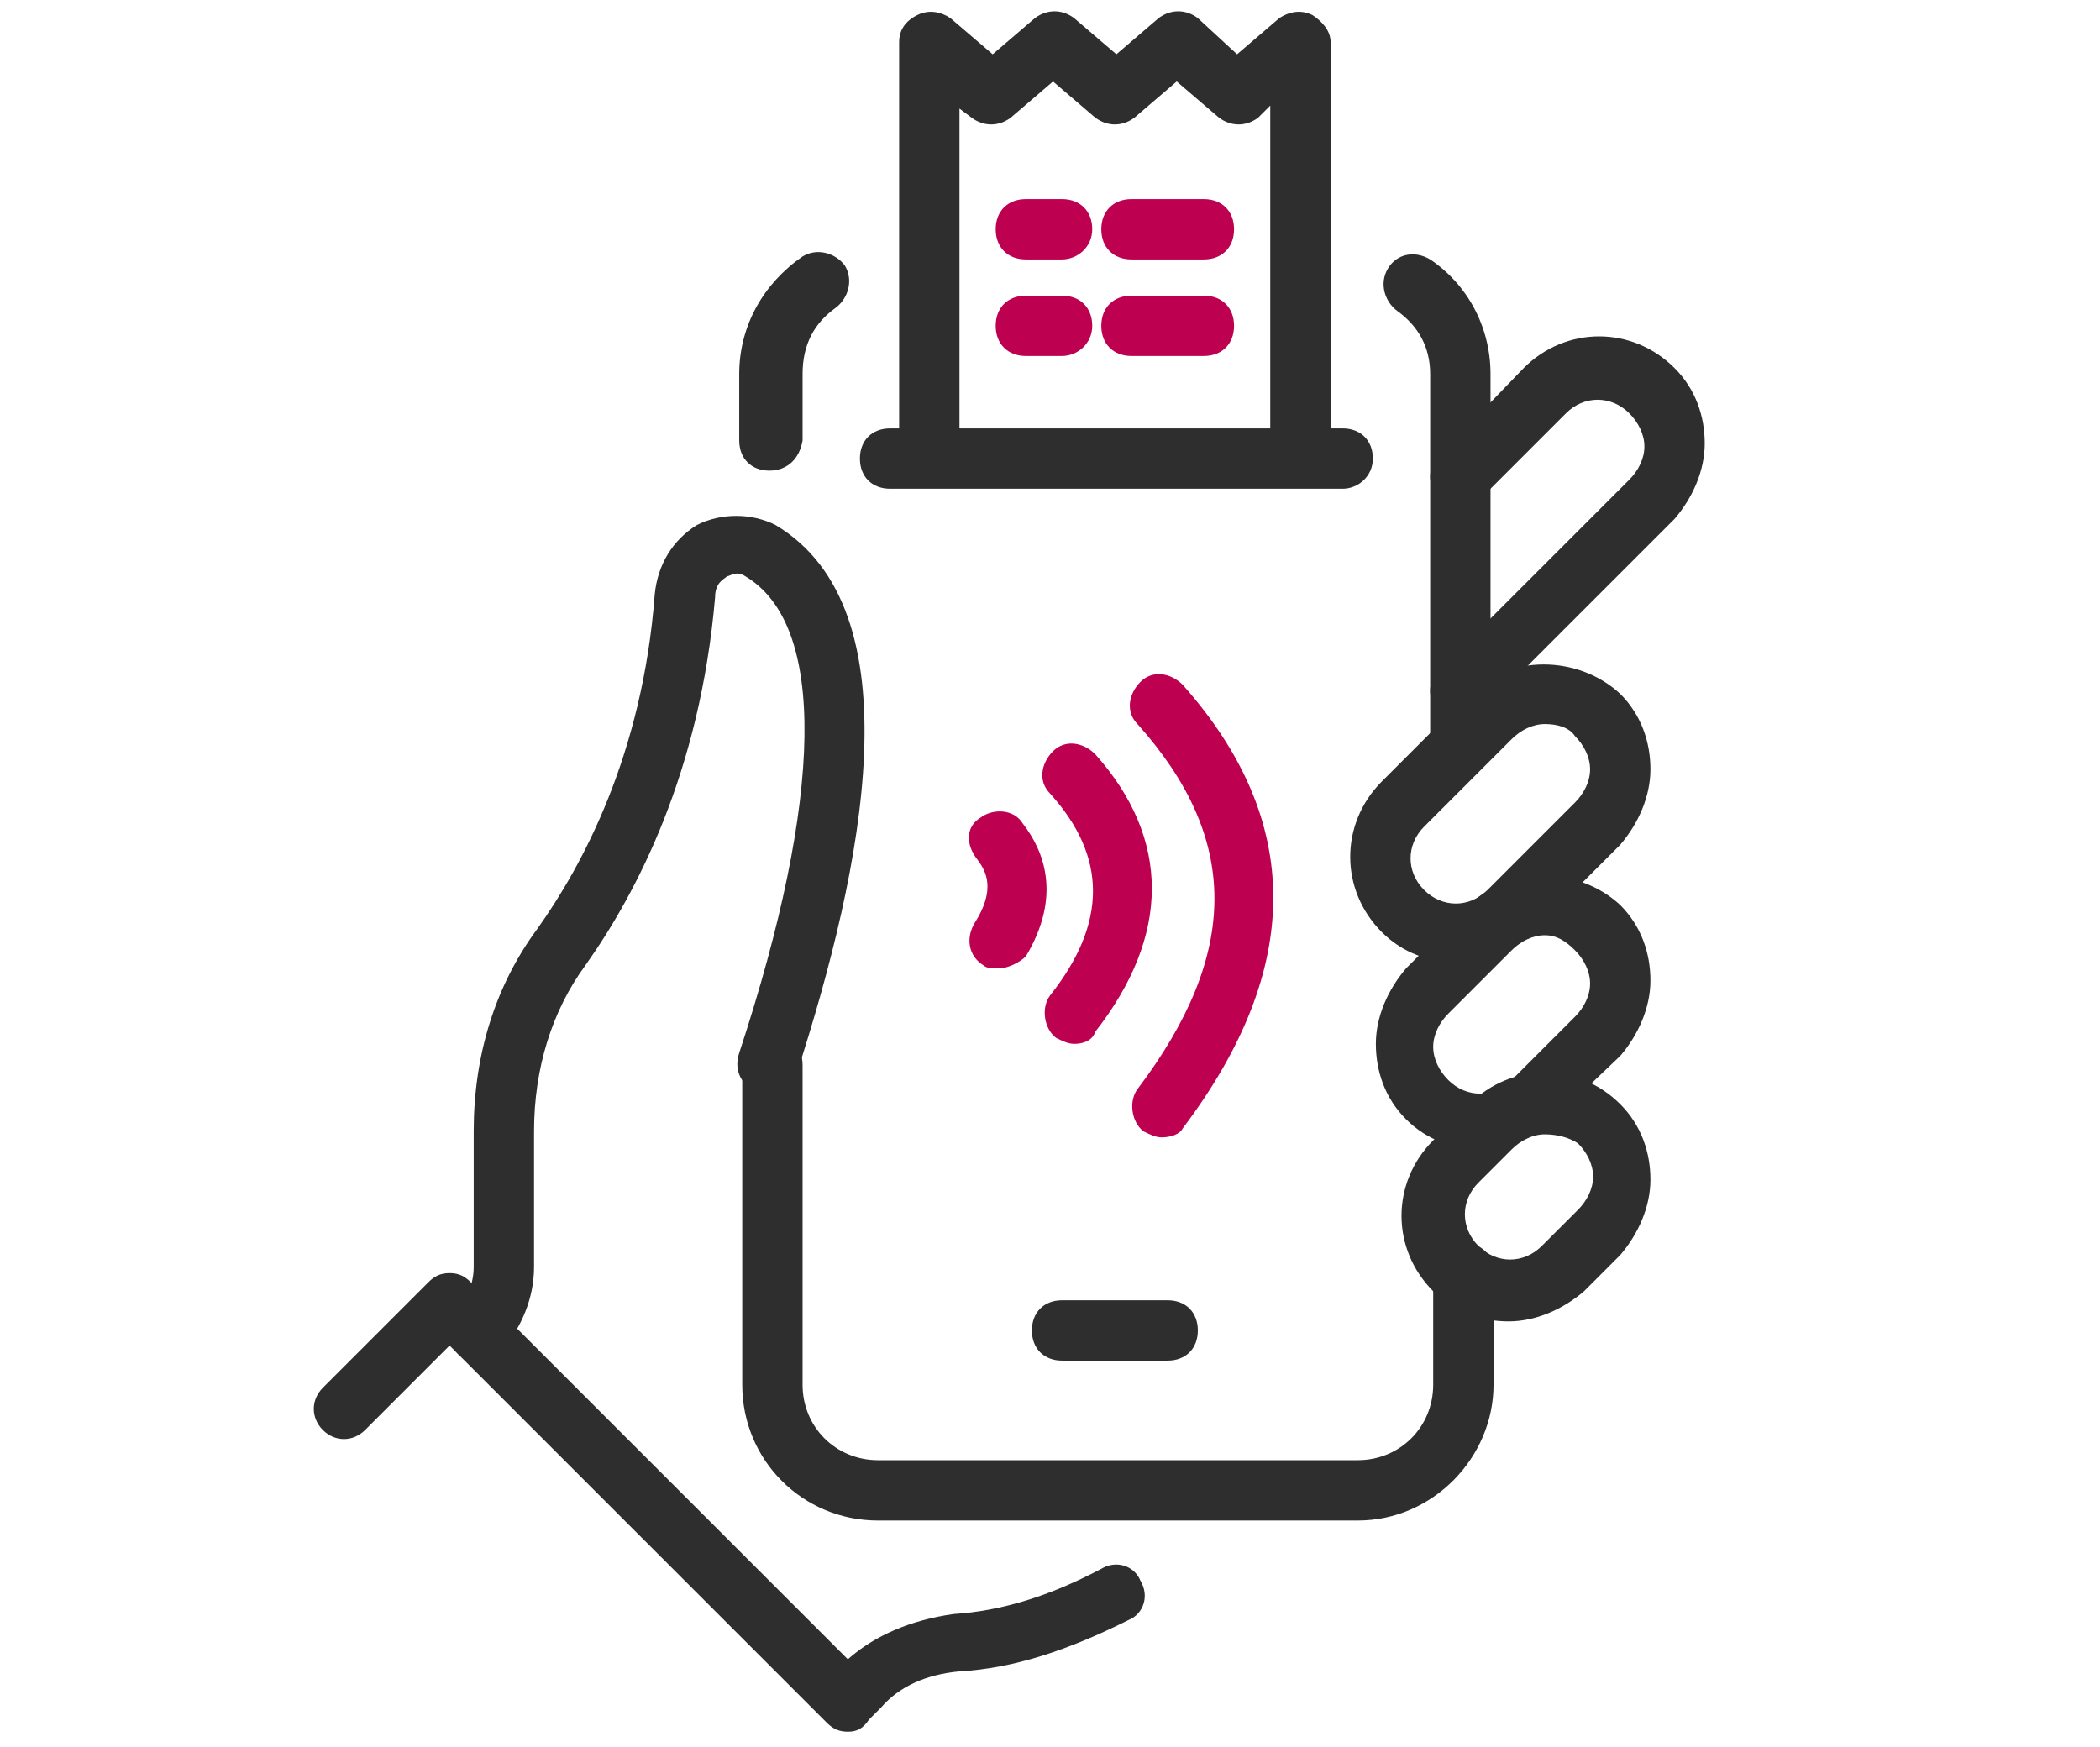 <?xml version="1.0" encoding="utf-8"?>
<!-- Generator: Adobe Illustrator 27.9.0, SVG Export Plug-In . SVG Version: 6.00 Build 0)  -->
<svg version="1.1" id="Warstwa_1" xmlns="http://www.w3.org/2000/svg" xmlns:xlink="http://www.w3.org/1999/xlink" x="0px" y="0px"
	 width="69.6px" height="57.9px" viewBox="0 0 69.6 57.9" style="enable-background:new 0 0 69.6 57.9;" xml:space="preserve">
<style type="text/css">
	.st0{fill:#2E2E2E;}
	.st1{fill:#BD004F;}
</style>
<g>
	<g>
		<g>
			<path class="st0" d="M38.7,45.1h-3.5c-0.6,0-1-0.4-1-1s0.4-1,1-1h3.5c0.6,0,1,0.4,1,1S39.3,45.1,38.7,45.1z"/>
		</g>
		<g>
			<path class="st0" d="M50,43.8c-0.9,0-1.8-0.3-2.5-1c-1.4-1.4-1.4-3.6,0-5l1.2-1.2c1.4-1.4,3.6-1.4,5,0c0.7,0.7,1,1.6,1,2.5
				s-0.4,1.8-1,2.5l-1.2,1.2C51.8,43.4,50.9,43.8,50,43.8z M51.2,37.6c-0.4,0-0.8,0.2-1.1,0.5L49,39.2c-0.6,0.6-0.6,1.5,0,2.1
				c0.6,0.6,1.5,0.6,2.1,0l1.2-1.2c0.3-0.3,0.5-0.7,0.5-1.1c0-0.4-0.2-0.8-0.5-1.1C52,37.7,51.6,37.6,51.2,37.6z"/>
		</g>
		<g>
			<path class="st0" d="M49.1,38.1c-0.9,0-1.8-0.3-2.5-1c-0.7-0.7-1-1.6-1-2.5s0.4-1.8,1-2.5l2.1-2.1c1.3-1.3,3.6-1.3,5,0
				c0.7,0.7,1,1.6,1,2.5s-0.4,1.8-1,2.5L51.6,37C50.9,37.7,50,38.1,49.1,38.1z M51.2,31c-0.4,0-0.8,0.2-1.1,0.5l-2.1,2.1
				c-0.3,0.3-0.5,0.7-0.5,1.1c0,0.4,0.2,0.8,0.5,1.1c0.6,0.6,1.5,0.6,2.1,0l2.1-2.1c0.3-0.3,0.5-0.7,0.5-1.1s-0.2-0.8-0.5-1.1
				S51.6,31,51.2,31z"/>
		</g>
		<g>
			<path class="st0" d="M48.3,31.9c-0.9,0-1.8-0.3-2.5-1c-1.4-1.4-1.4-3.6,0-5l2.9-2.9c1.3-1.3,3.6-1.3,5,0c0.7,0.7,1,1.6,1,2.5
				s-0.4,1.8-1,2.5l-2.9,2.9l0,0C50.1,31.6,49.2,31.9,48.3,31.9z M50,30.2L50,30.2L50,30.2z M51.2,24c-0.4,0-0.8,0.2-1.1,0.5
				l-2.9,2.9c-0.6,0.6-0.6,1.5,0,2.1c0.6,0.6,1.5,0.6,2.1,0l2.9-2.9c0.3-0.3,0.5-0.7,0.5-1.1s-0.2-0.8-0.5-1.1
				C52,24.1,51.6,24,51.2,24z"/>
		</g>
		<g>
			<path class="st0" d="M48.4,23.9c-0.3,0-0.5-0.1-0.7-0.3c-0.4-0.4-0.4-1,0-1.4l6.3-6.3c0.3-0.3,0.5-0.7,0.5-1.1
				c0-0.4-0.2-0.8-0.5-1.1c-0.6-0.6-1.5-0.6-2.1,0l-2.8,2.8c-0.4,0.4-1,0.4-1.4,0c-0.4-0.4-0.4-1,0-1.4l2.8-2.9c1.4-1.4,3.6-1.4,5,0
				c0.7,0.7,1,1.6,1,2.5c0,0.9-0.4,1.8-1,2.5l-6.3,6.3C48.9,23.8,48.7,23.9,48.4,23.9z"/>
		</g>
		<g>
			<path class="st0" d="M15.9,45.1c-0.2,0-0.5-0.1-0.7-0.2c-0.4-0.4-0.5-1-0.1-1.4c0.4-0.4,0.6-1,0.6-1.5v-4.5
				c0-2.5,0.7-4.8,2.1-6.7c1.5-2.1,3.5-5.8,3.9-11.1c0.1-1,0.6-1.8,1.4-2.3c0.8-0.4,1.8-0.4,2.6,0c4.7,2.8,2.9,11.4,0.7,18.2
				c-0.2,0.5-0.7,0.8-1.3,0.6c-0.5-0.2-0.8-0.7-0.6-1.3c2.8-8.5,2.9-14.2,0.2-15.8c-0.3-0.2-0.5,0-0.6,0c-0.1,0.1-0.4,0.2-0.4,0.7
				c-0.5,5.8-2.6,9.8-4.3,12.2c-1.1,1.5-1.7,3.4-1.7,5.5V42c0,1-0.4,2-1.1,2.8C16.5,45,16.2,45.1,15.9,45.1z"/>
		</g>
		<g>
			<path class="st0" d="M45,50.4H29.1c-2.5,0-4.5-2-4.5-4.5V35.3c0-0.6,0.4-1,1-1s1,0.4,1,1v10.6c0,1.4,1.1,2.5,2.5,2.5H45
				c1.4,0,2.5-1.1,2.5-2.5v-3.7c0-0.6,0.4-1,1-1s1,0.4,1,1v3.7C49.5,48.3,47.5,50.4,45,50.4z"/>
		</g>
		<g>
			<path class="st0" d="M28.1,57.4C28.1,57.4,28.1,57.4,28.1,57.4c-0.3,0-0.5-0.1-0.7-0.3L14.9,44.6l-2.8,2.8c-0.4,0.4-1,0.4-1.4,0
				s-0.4-1,0-1.4l3.5-3.5c0.2-0.2,0.4-0.3,0.7-0.3c0,0,0,0,0,0c0.3,0,0.5,0.1,0.7,0.3L28.1,55c0.9-0.8,2.1-1.3,3.5-1.5
				c1.6-0.1,3.2-0.6,4.9-1.5c0.5-0.3,1.1-0.1,1.3,0.4c0.3,0.5,0.1,1.1-0.4,1.3c-2,1-3.8,1.6-5.6,1.7c-1.1,0.1-2,0.5-2.6,1.2
				l-0.4,0.4C28.6,57.3,28.4,57.4,28.1,57.4z"/>
		</g>
		<g>
			<path class="st0" d="M25.5,15.6c-0.6,0-1-0.4-1-1v-2.2c0-1.6,0.8-3,2.1-3.9c0.5-0.3,1.1-0.1,1.4,0.3c0.3,0.5,0.1,1.1-0.3,1.4
				c-0.7,0.5-1.1,1.2-1.1,2.2v2.2C26.5,15.2,26.1,15.6,25.5,15.6z"/>
		</g>
		<g>
			<path class="st0" d="M48.4,25.7c-0.6,0-1-0.4-1-1V12.4c0-0.9-0.4-1.6-1.1-2.1C45.9,10,45.7,9.4,46,8.9c0.3-0.5,0.9-0.6,1.4-0.3
				c1.2,0.8,2,2.2,2,3.8v12.3C49.4,25.3,49,25.7,48.4,25.7z"/>
		</g>
	</g>
</g>
<g>
	<path class="st1" d="M35.2,8.6h-1.2c-0.6,0-1-0.4-1-1s0.4-1,1-1h1.2c0.6,0,1,0.4,1,1S35.7,8.6,35.2,8.6z"/>
</g>
<g>
	<path class="st1" d="M39.9,8.6h-2.4c-0.6,0-1-0.4-1-1s0.4-1,1-1h2.4c0.6,0,1,0.4,1,1S40.5,8.6,39.9,8.6z"/>
</g>
<g>
	<path class="st1" d="M35.2,11.8h-1.2c-0.6,0-1-0.4-1-1s0.4-1,1-1h1.2c0.6,0,1,0.4,1,1S35.7,11.8,35.2,11.8z"/>
</g>
<g>
	<path class="st1" d="M39.9,11.8h-2.4c-0.6,0-1-0.4-1-1s0.4-1,1-1h2.4c0.6,0,1,0.4,1,1S40.5,11.8,39.9,11.8z"/>
</g>
<g>
	<path class="st0" d="M44.5,16.2h-15c-0.6,0-1-0.4-1-1s0.4-1,1-1h15c0.6,0,1,0.4,1,1S45,16.2,44.5,16.2z"/>
</g>
<g>
	<path class="st0" d="M43.1,15.8c-0.6,0-1-0.4-1-1V3.5l-0.4,0.4c-0.4,0.3-0.9,0.3-1.3,0L39,2.7l-1.4,1.2c-0.4,0.3-0.9,0.3-1.3,0
		l-1.4-1.2l-1.4,1.2c-0.4,0.3-0.9,0.3-1.3,0l-0.4-0.3v11.2c0,0.6-0.4,1-1,1s-1-0.4-1-1V1.4c0-0.4,0.2-0.7,0.6-0.9s0.8-0.1,1.1,0.1
		l1.4,1.2l1.4-1.2c0.4-0.3,0.9-0.3,1.3,0L37,1.8l1.4-1.2c0.4-0.3,0.9-0.3,1.3,0L41,1.8l1.4-1.2c0.3-0.2,0.7-0.3,1.1-0.1
		c0.3,0.2,0.6,0.5,0.6,0.9v13.4C44.1,15.4,43.7,15.8,43.1,15.8z"/>
</g>
<g>
	<path class="st1" d="M33.1,32.1c-0.2,0-0.4,0-0.5-0.1c-0.5-0.3-0.6-0.9-0.3-1.4c0.7-1.1,0.4-1.7,0.1-2.1C32,28,32,27.4,32.5,27.1
		c0.4-0.3,1.1-0.3,1.4,0.2c0.7,0.9,1.3,2.4,0.1,4.4C33.8,31.9,33.4,32.1,33.1,32.1z"/>
</g>
<g>
	<path class="st1" d="M35.6,34.6c-0.2,0-0.4-0.1-0.6-0.2c-0.4-0.3-0.5-1-0.2-1.4c1.9-2.4,1.9-4.6,0-6.7c-0.4-0.4-0.3-1,0.1-1.4
		c0.4-0.4,1-0.3,1.4,0.1c2.5,2.8,2.5,6,0,9.2C36.2,34.5,35.9,34.6,35.6,34.6z"/>
</g>
<g>
	<path class="st1" d="M38.5,37.7c-0.2,0-0.4-0.1-0.6-0.2c-0.4-0.3-0.5-1-0.2-1.4c3.4-4.5,3.4-8.3,0-12.1c-0.4-0.4-0.3-1,0.1-1.4
		c0.4-0.4,1-0.3,1.4,0.1c4,4.5,4,9.4,0,14.7C39.1,37.6,38.8,37.7,38.5,37.7z"/>
</g>
</svg>

